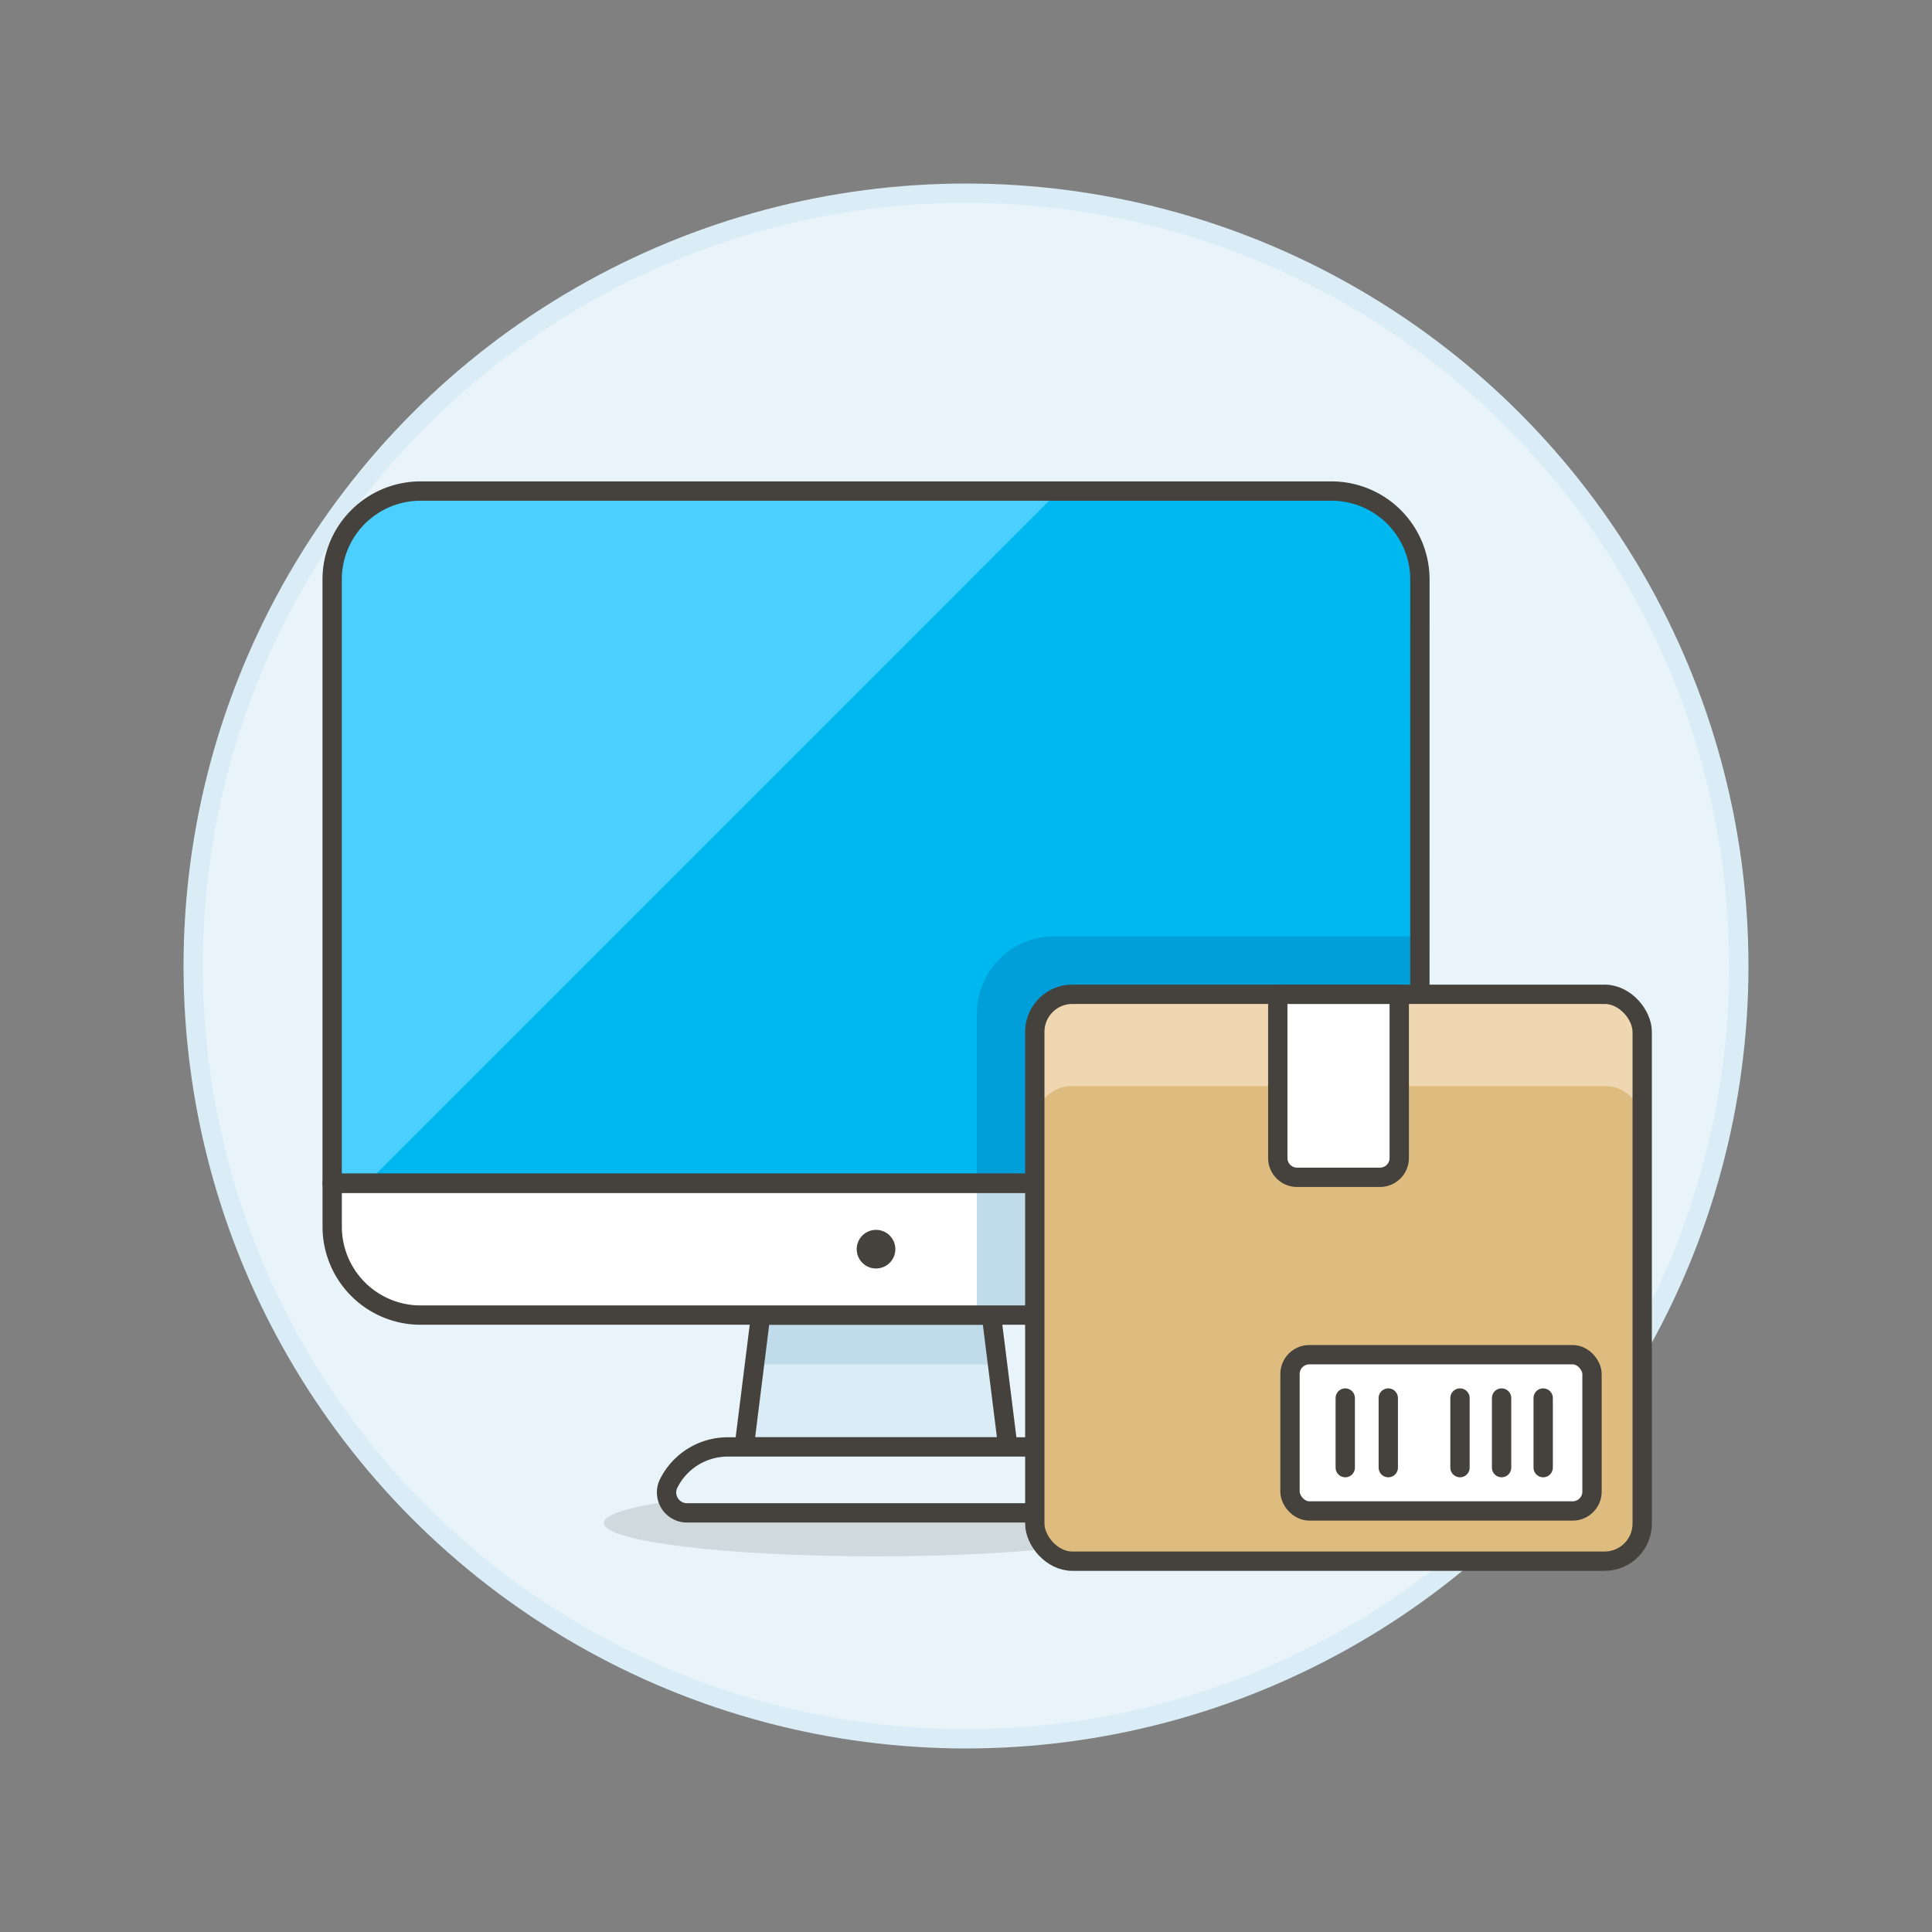 <svg xmlns="http://www.w3.org/2000/svg" viewBox="0 0 100 100"><rect x="0" y="0" width="100" height="100" fill="#808080" stroke="none"/><g class="nc-icon-wrapper"><defs/><circle class="a" cx="50" cy="50" r="40" fill="#e8f4fa" stroke="#daedf7" stroke-miterlimit="10"/><ellipse class="b" cx="45.343" cy="78.831" rx="14.093" ry="1.725" fill="#45413c" opacity="0.15"/><path class="c" d="M73.494 29.994a4.578 4.578 0 0 0-4.578-4.577H21.77a4.578 4.578 0 0 0-4.578 4.577v31.251h56.3z" style="" fill="#00b8f0"/><path class="d" d="M73.494 48.464H54.561a4 4 0 0 0-4 4v8.78h22.933z" style="" fill="#009fd9"/><path class="e" d="M54.811 25.417H21.77a4.578 4.578 0 0 0-4.578 4.577v31.251h1.79z" style="" fill="#4acfff"/><path class="f" d="M52.167 74.893H38.519l.853-6.824h11.942l.853 6.824z" style="" fill="#daedf7"/><path class="g" d="M51.634 70.628H39.052l.32-2.559h11.942l.32 2.559z" style="" fill="#c0dceb"/><path class="h" d="M52.167 74.893H38.519l.853-6.824h11.942l.853 6.824z" fill="none" stroke="#45413c" stroke-linecap="round" stroke-linejoin="round"/><path class="i" d="M55.115 78.306H35.571a1.057 1.057 0 0 1-.983-1.476 3.414 3.414 0 0 1 3.078-1.937H53.02a3.414 3.414 0 0 1 3.08 1.937 1.057 1.057 0 0 1-.985 1.476z" fill="#e8f4fa" stroke="#45413c" stroke-linecap="round" stroke-linejoin="round"/><path class="j" d="M68.916 68.069a4.578 4.578 0 0 0 4.578-4.578v-2.246h-56.3v2.246a4.578 4.578 0 0 0 4.578 4.578z" style="" fill="#fff"/><path class="g" d="M68.916 68.069a4.578 4.578 0 0 0 4.578-4.578v-2.247H50.561v6.825z" style="" fill="#c0dceb"/><path class="h" d="M68.916 68.069a4.578 4.578 0 0 0 4.578-4.578v-2.246h-56.3v2.246a4.578 4.578 0 0 0 4.578 4.578z" fill="none" stroke="#45413c" stroke-linecap="round" stroke-linejoin="round"/><path class="h" d="M73.494 29.994a4.578 4.578 0 0 0-4.578-4.577H21.77a4.578 4.578 0 0 0-4.578 4.577v31.251h56.3z" fill="none" stroke="#45413c" stroke-linecap="round" stroke-linejoin="round"/><circle class="k" cx="45.343" cy="64.657" r="1" style="" fill="#45413c"/><g><rect class="l" x="53.561" y="51.464" width="31.439" height="29.342" rx="1.944" style="" fill="#debb7e"/><path class="m" d="M85 53.408a1.944 1.944 0 0 0-1.944-1.944H55.505a1.944 1.944 0 0 0-1.944 1.944v4.747a1.944 1.944 0 0 1 1.944-1.944h27.551A1.944 1.944 0 0 1 85 58.155z" fill="#f7e5c6" opacity="0.7"/><path class="n" d="M72.425 59.938a1 1 0 0 1-1 1h-4.287a1 1 0 0 1-1-1v-8.474h6.287z" stroke="#45413c" stroke-linecap="round" stroke-linejoin="round" fill="#fff"/><rect class="h" x="53.561" y="51.464" width="31.439" height="29.342" rx="1.944" fill="none" stroke="#45413c" stroke-linecap="round" stroke-linejoin="round"/><rect class="n" x="66.77" y="70.119" width="15.632" height="8.088" rx="1" stroke="#45413c" stroke-linecap="round" stroke-linejoin="round" fill="#fff"/><path class="h" d="M69.63 72.362v3.602" fill="none" stroke="#45413c" stroke-linecap="round" stroke-linejoin="round"/><path class="h" d="M71.857 72.362v3.602" fill="none" stroke="#45413c" stroke-linecap="round" stroke-linejoin="round"/><path class="h" d="M75.569 72.362v3.602" fill="none" stroke="#45413c" stroke-linecap="round" stroke-linejoin="round"/><path class="h" d="M77.722 72.362v3.602" fill="none" stroke="#45413c" stroke-linecap="round" stroke-linejoin="round"/><path class="h" d="M79.875 72.362v3.602" fill="none" stroke="#45413c" stroke-linecap="round" stroke-linejoin="round"/></g></g></svg>